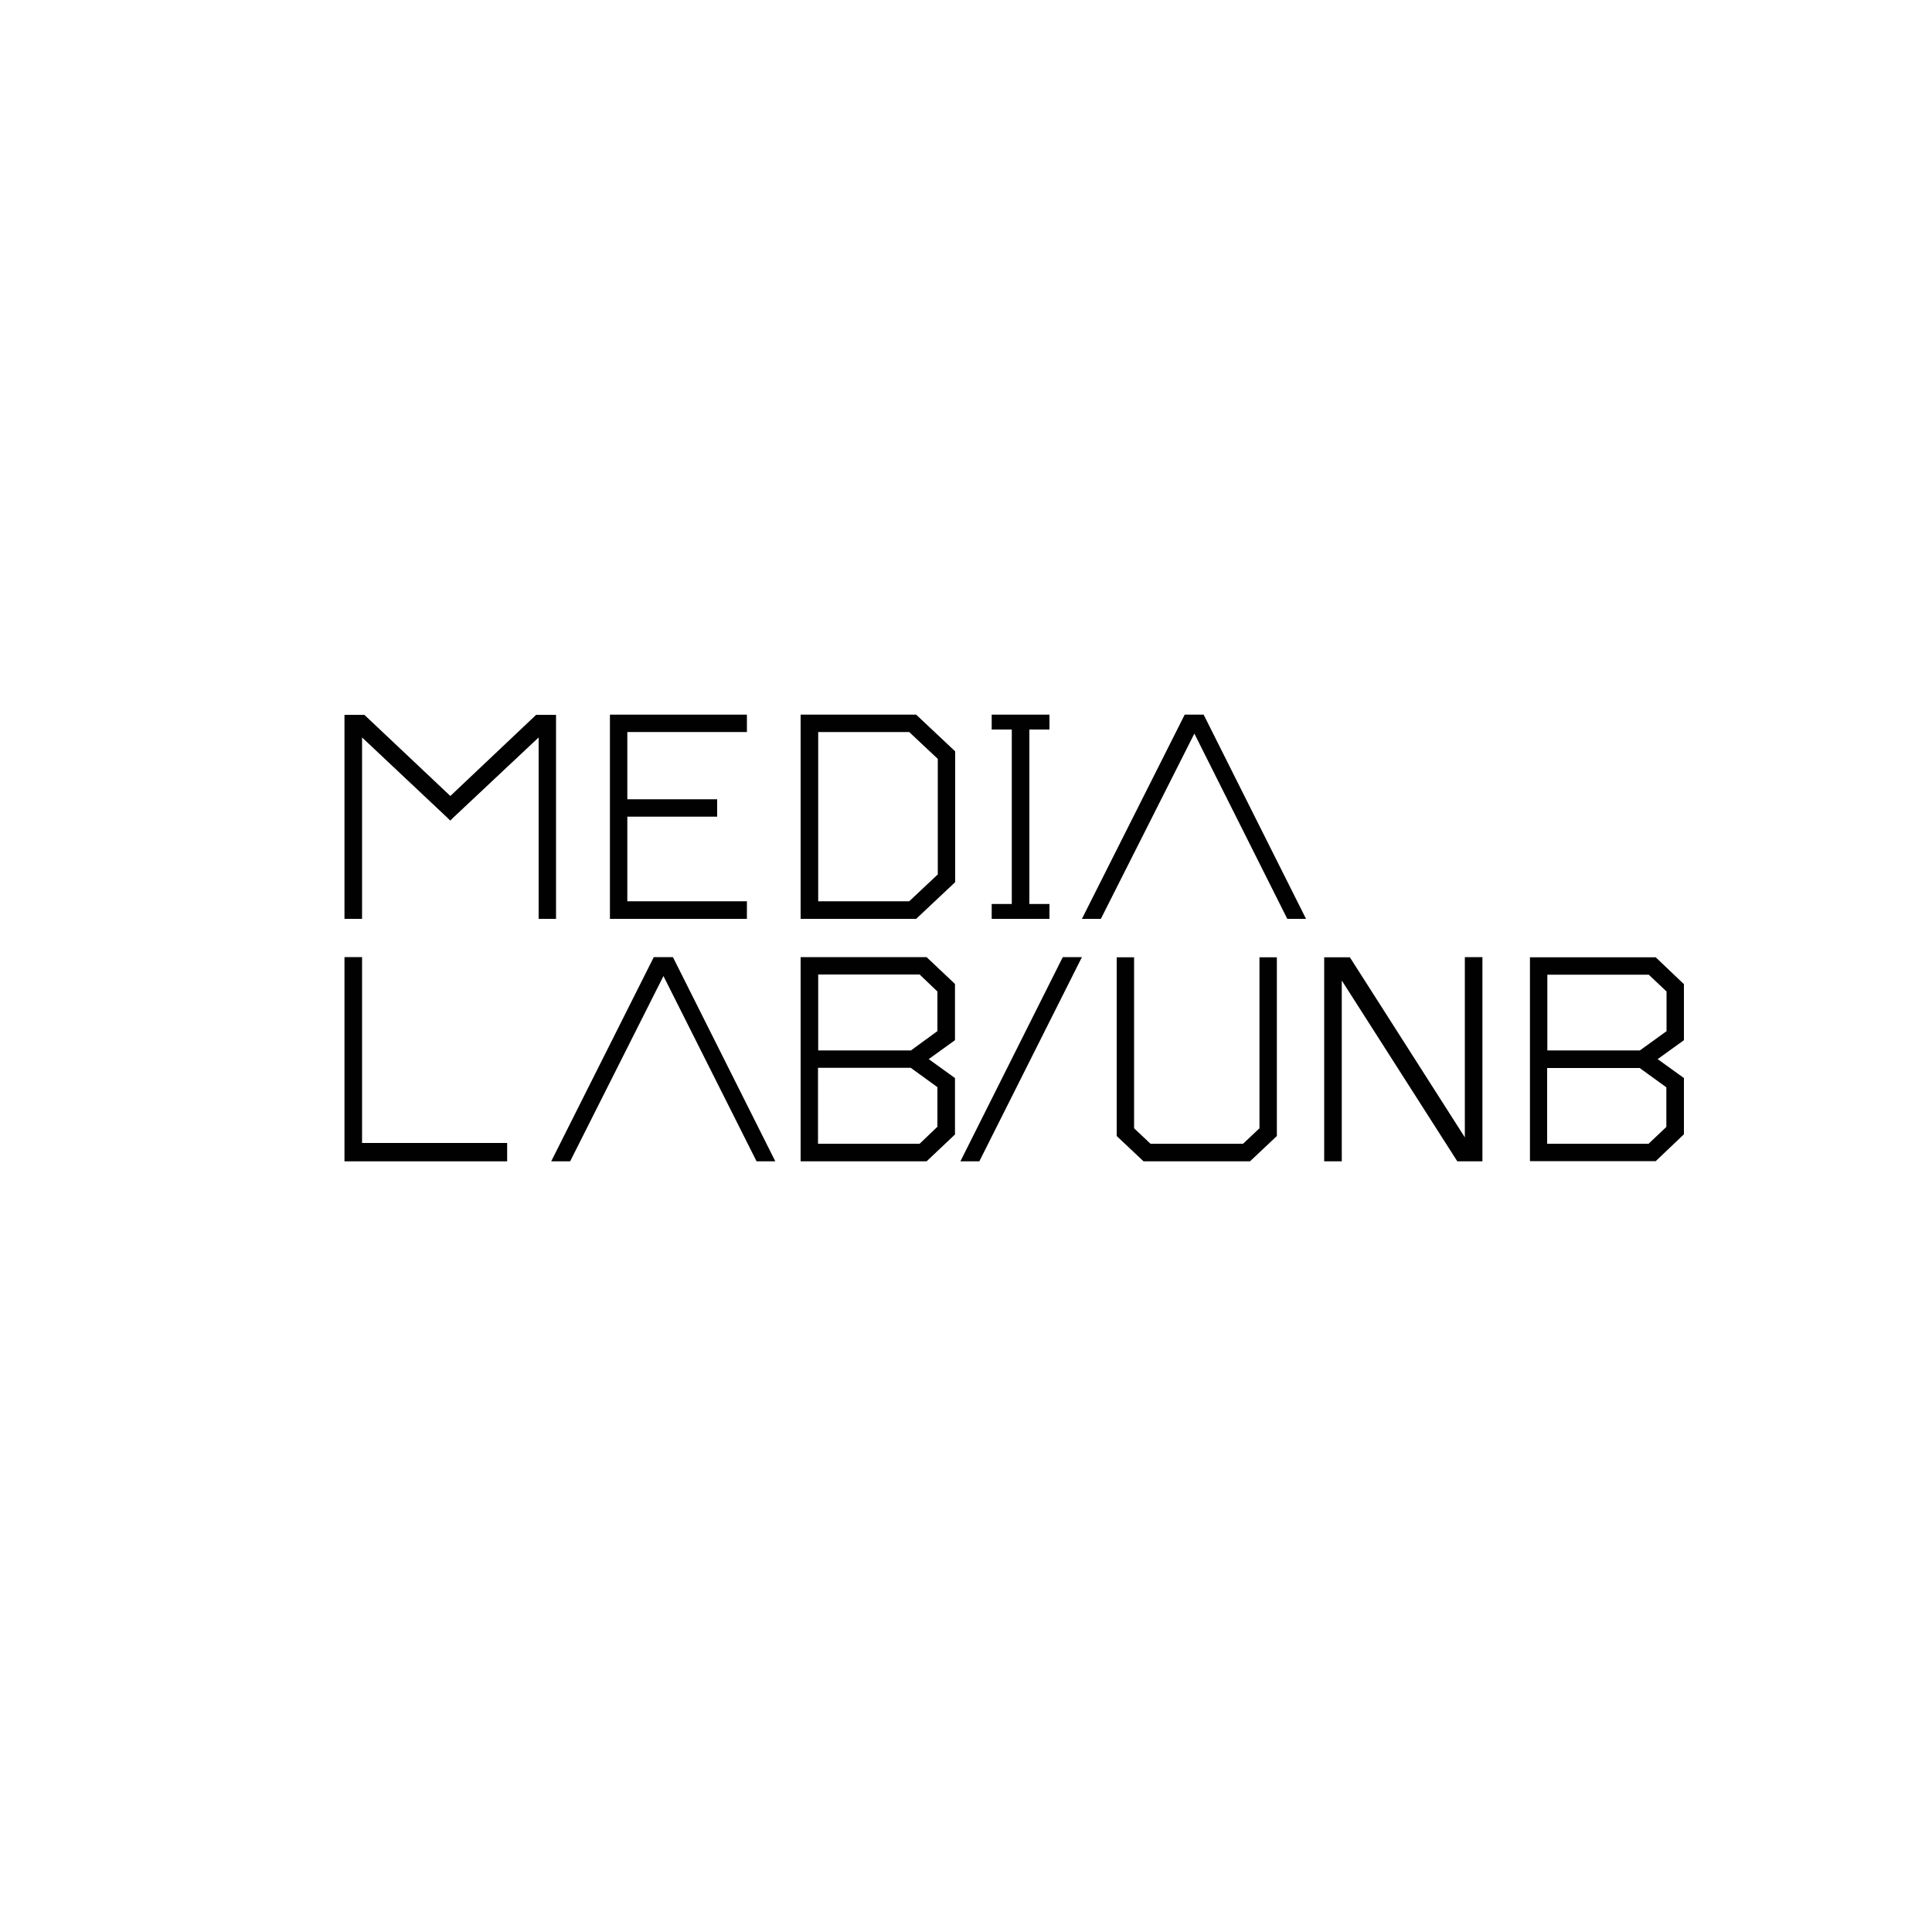 <?xml version="1.0" encoding="utf-8"?>
<!-- Generator: Adobe Illustrator 24.0.2, SVG Export Plug-In . SVG Version: 6.00 Build 0)  -->
<svg version="1.1" id="Layer_1" xmlns="http://www.w3.org/2000/svg" xmlns:xlink="http://www.w3.org/1999/xlink" x="0px" y="0px"
	 viewBox="0 0 1000 1000" style="enable-background:new 0 0 1000 1000;" xml:space="preserve">
<style type="text/css">
	.st0{fill:#010101;}
</style>
<g>
	<polygon class="st0" points="651.9,584 643.4,592 595.5,592 587,584 587,495.5 578,495.5 578,588 591.9,601.1 647,601.1 660.9,588 
		660.9,495.5 651.9,495.5 	"/>
	<polygon class="st0" points="758.2,588.7 698.7,495.5 685.4,495.5 685.4,601.1 694.5,601.1 694.5,507.5 754.3,601.1 767.3,601.1 
		767.3,495.4 758.2,495.4 	"/>
	<path class="st0" d="M871.6,509.4l-14.6-13.9h-65.1v105.5h65.1l14.6-13.9v-29.1l-13.6-9.8l13.6-9.8V509.4z M862.5,562.8v20.5
		l-9.2,8.7h-52.5v-39.2h47.9L862.5,562.8z M862.5,533.8l-13.7,9.9h-47.9v-39.2h52.5l9.2,8.7V533.8z"/>
	<polygon class="st0" points="287.8,475.6 287.8,370 277.5,370 233.1,412 188.6,370 178.3,370 178.3,475.6 187.4,475.6 187.4,381.7 
		231.6,423.3 233,424.7 233.1,424.7 234.5,423.3 278.8,381.7 278.8,475.6 	"/>
	<polygon class="st0" points="386.6,466.5 324.7,466.5 324.7,422.7 371.2,422.7 371.2,413.7 324.7,413.7 324.7,378.9 386.6,378.9 
		386.6,369.9 315.7,369.9 315.7,475.6 386.6,475.6 	"/>
	<path class="st0" d="M414.4,369.9v105.7h59.8l20.2-19v-67.7l-20.2-19H414.4z M485.4,452.6l-14.8,13.9h-47.1v-87.6h47.1l14.8,13.9
		V452.6z"/>
	<polygon class="st0" points="543.2,467.9 532.8,467.9 532.8,377.6 543.2,377.6 543.2,369.9 513.3,369.9 513.3,377.6 523.7,377.6 
		523.7,467.9 513.3,467.9 513.3,475.6 543.2,475.6 	"/>
	<polygon class="st0" points="187.4,495.4 178.3,495.4 178.3,601.1 262.5,601.1 262.5,591.6 187.4,591.6 	"/>
	<polygon class="st0" points="338.4,495.4 285.3,601.1 295.1,601.1 343.4,505.2 391.6,601.1 401.3,601.1 348.3,495.4 	"/>
	<polygon class="st0" points="613.2,369.9 560,475.6 569.8,475.6 618.2,379.7 666.3,475.6 676,475.6 623,369.9 	"/>
	<path class="st0" d="M414.4,495.4v105.7h65.2l14.7-13.9V558l-13.6-9.8l13.6-9.8v-29.1l-14.7-13.9H414.4z M485.2,562.7v20.5L476,592
		h-52.6v-39.3h48L485.2,562.7z M485.2,533.7l-13.7,10h-48v-39.3H476l9.2,8.8V533.7z"/>
	<polygon class="st0" points="497.1,601.1 506.9,601.1 560,495.4 550.1,495.4 	"/>
</g>
</svg>

